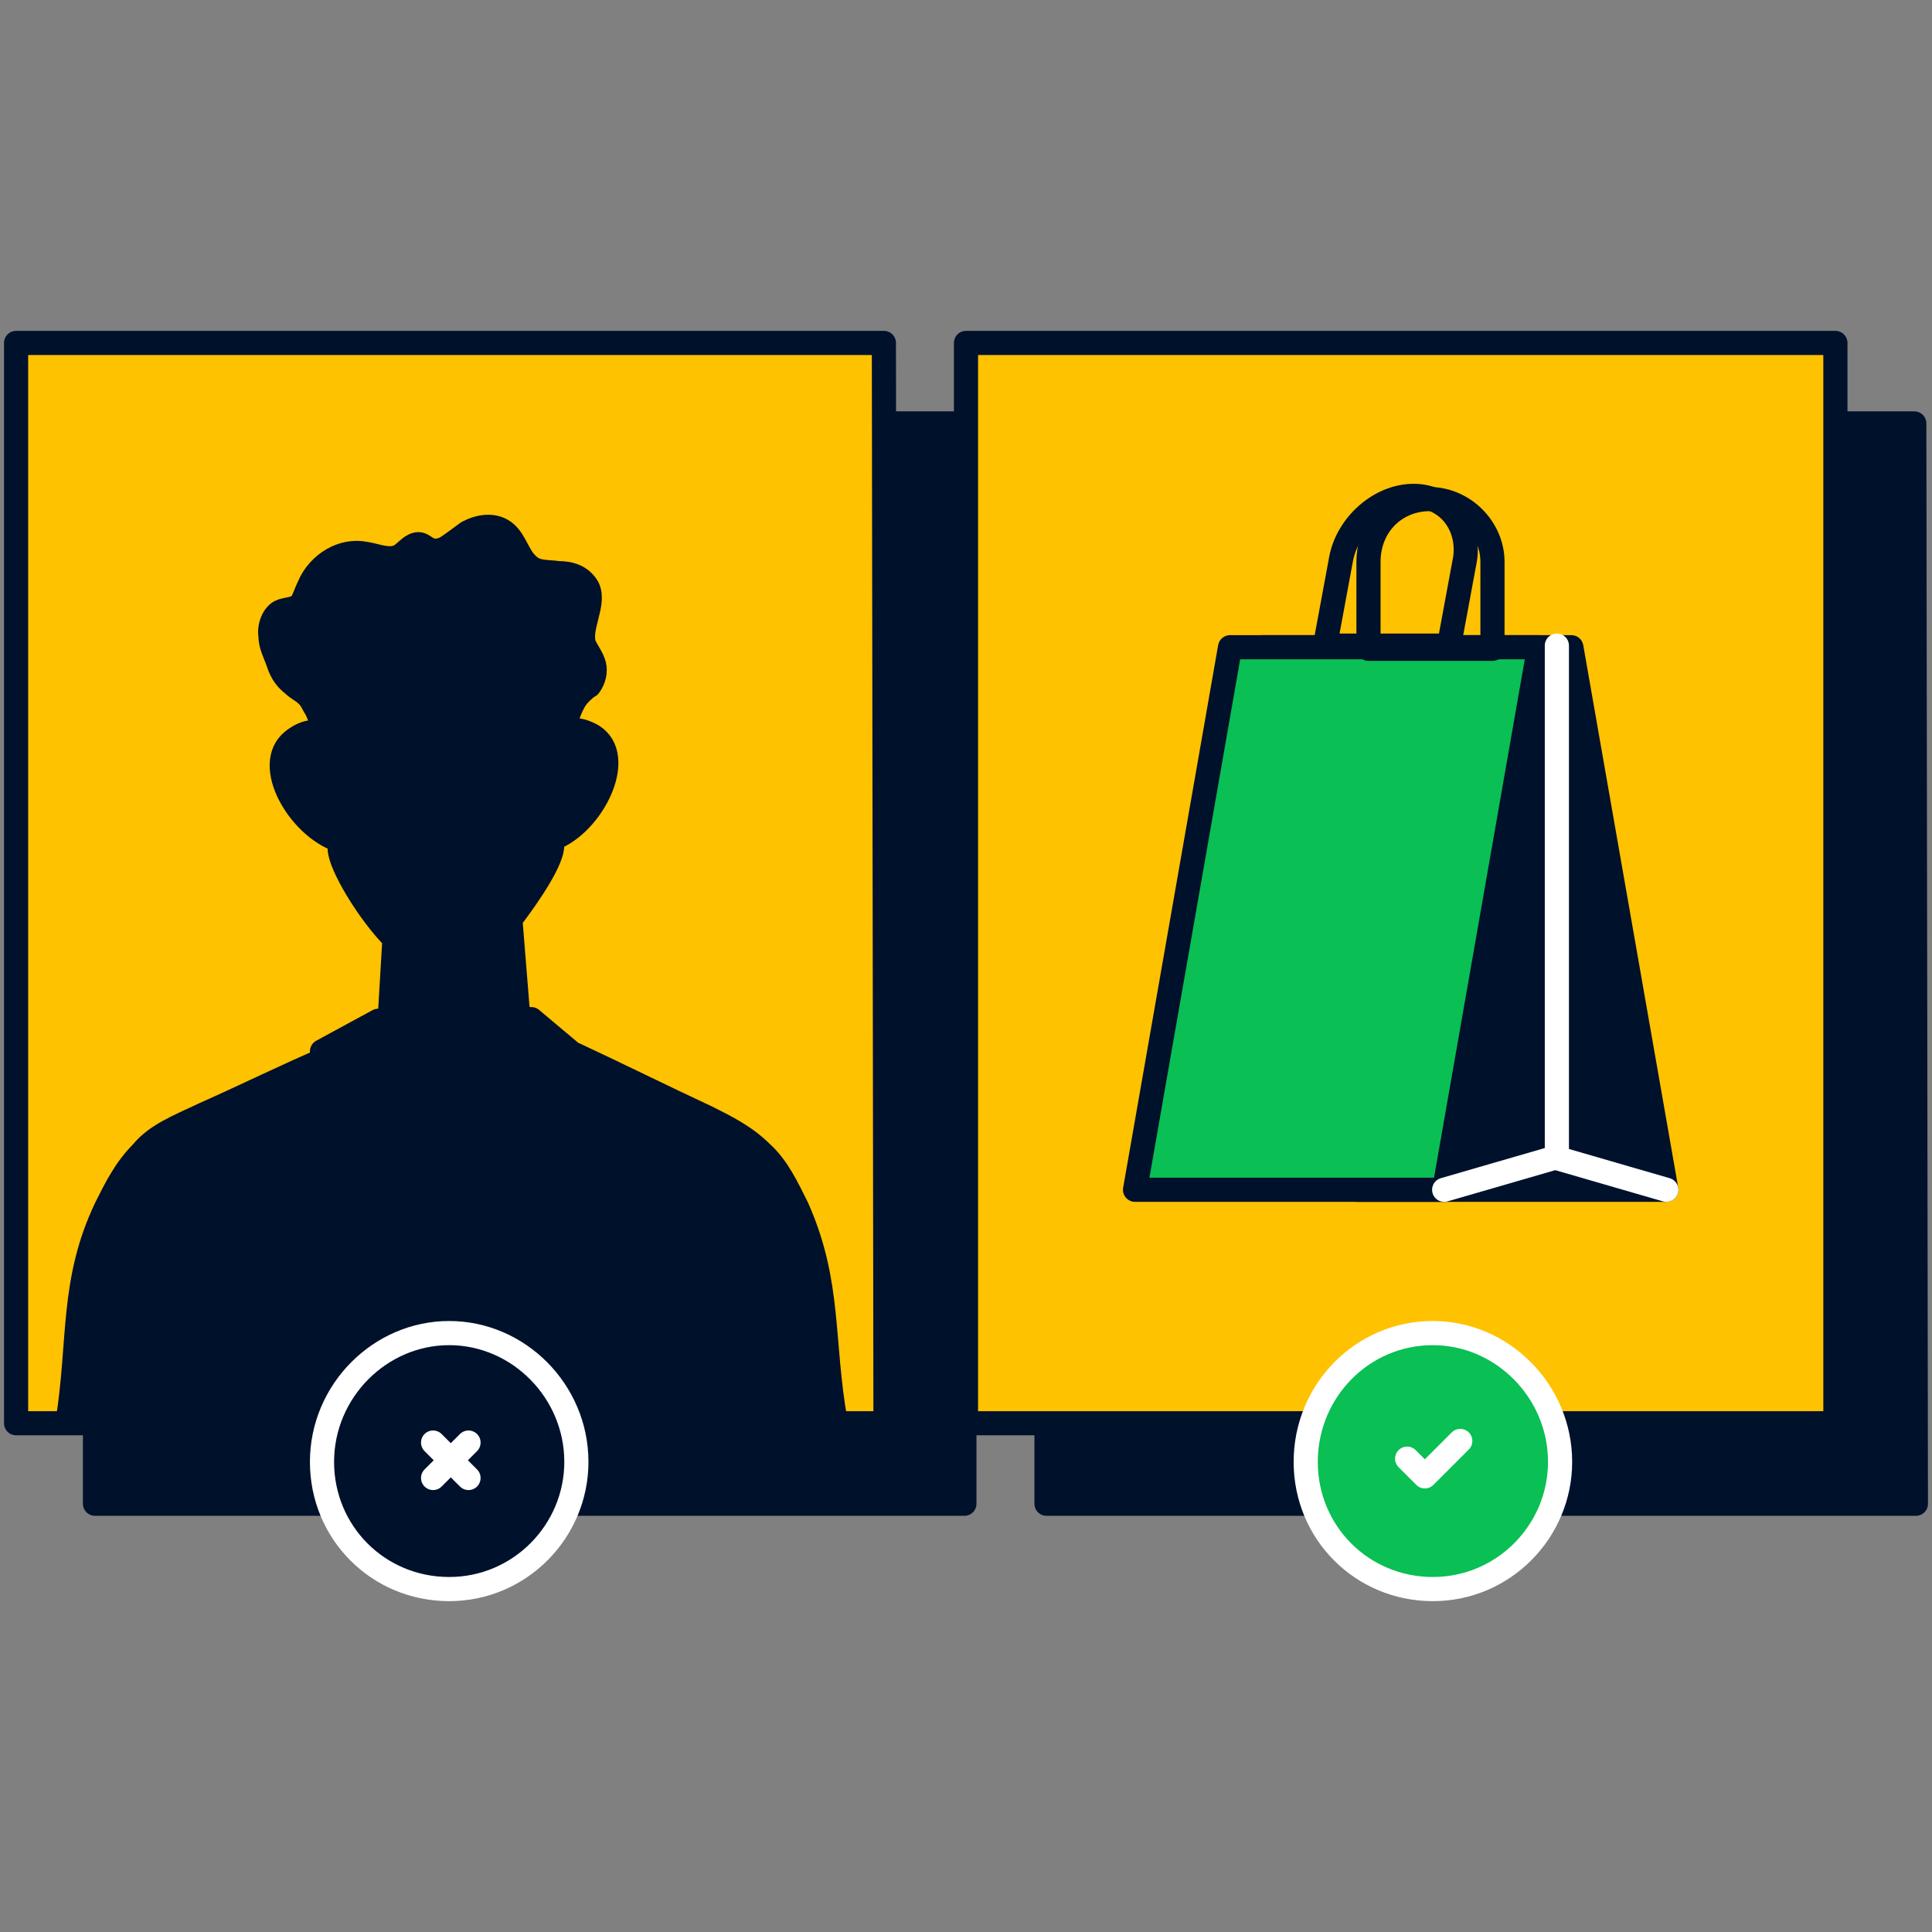 <svg xmlns="http://www.w3.org/2000/svg" xml:space="preserve" x="0" y="0" version="1.1" viewBox="0 0 120 120"><rect x="0" y="0" width="120" height="120" fill="#808080" stroke="none"/><g stroke-linecap="round" stroke-linejoin="round" stroke-width="1.5"><path fill="#00112C" stroke="#00112C" d="M59.9 26.3h-54v67.1h54zM118.9 26.3H65v67.1h54z"/><path fill="#FFC200" stroke="#00112C" d="M54.9 21.3H1v67.1h54z"/><path fill="#00112C" stroke="#00112C" d="M49.5 75c-.6-1.2-1.2-2.5-2.2-3.4-1-1-2.2-1.6-3.4-2.2-2.8-1.3-5.6-2.7-8.4-4L33 63.3h-.8l-.5-6.2c1.3-1.7 2.6-3.7 2.6-4.6v-.4c2.5-.9 4.6-5.1 2.5-6.4-.9-.5-1.4-.4-1.9-.1.1-.4.2-.6.3-1 .2-.5.4-1.1.8-1.5.2-.2.4-.4.6-.5.3-.4.4-.9.3-1.3s-.4-.8-.6-1.2c-.4-1.1.7-2.6.2-3.6-.4-.7-1.1-.9-1.8-.9-.7-.1-1.4 0-1.9-.5-.6-.5-.8-1.5-1.4-2-.7-.6-1.7-.4-2.4 0-.4.3-.8.6-1.1.8-.4.3-.9.4-1.3.2-.2-.1-.4-.3-.6-.3-.4 0-.7.4-1.1.7-.7.4-1.5 0-2.2-.1-1.4-.3-2.9.6-3.5 2-.2.4-.3.8-.5 1.1-.4.4-.9.3-1.3.5s-.7.9-.6 1.5c0 .6.3 1.1.5 1.7s.5 1 .9 1.3c.3.3.6.4.9.7.2.2.3.4.4.6.4.6.5 1.3.7 1.9-.4-.3-1.1-.4-2 .3-1.9 1.5.4 5.4 2.9 6.2v.5c0 1 1.8 4 3.4 5.6l-.3 5.1h-.7L20 65.3l.4.4c-2.6 1.1-5 2.3-7.7 3.5-1.7.8-3 1.3-3.9 2.4-1 1-1.6 2.2-2.2 3.4-2.2 4.6-1.6 8.3-2.4 13.3h47.7c-.9-5-.3-8.6-2.4-13.3"/><path fill="#FFC200" stroke="#00112C" d="M114 21.3H60v67.1h54z"/><path fill="#00112C" stroke="#00112C" d="M84.3 73.9h19.2l-5.9-33.7H78.4z"/><path fill="#0ABF53" stroke="#00112C" d="M89.7 73.9H70.5l5.9-33.7h19.2z"/><path fill="none" stroke="#00112C" d="M90 40.1h-7.7l1-5.4c.4-2.1 2.4-3.9 4.5-3.9s3.5 1.8 3.2 3.9z"/><path fill="none" stroke="#00112C" d="M88.8 31c2.1 0 3.9 1.8 3.9 3.9v5.4H85v-5.4c0-2.3 1.7-3.9 3.8-3.9"/><path fill="none" stroke="#FFF" d="m89.7 73.9 6.9-2 6.9 2M96.7 71.8V40.1"/><path fill="#0ABF53" stroke="#FFF" d="M89 98.7c4.4 0 7.9-3.6 7.9-7.9 0-4.4-3.6-8-7.9-8-4.4 0-7.9 3.6-7.9 8s3.5 7.9 7.9 7.9"/><path fill="none" stroke="#FFF" d="m87.4 90.6 1.1 1.1 2.2-2.2"/><path fill="#00112C" stroke="#FFF" d="M27.9 98.7c4.4 0 7.9-3.6 7.9-7.9 0-4.4-3.6-8-7.9-8s-7.9 3.6-7.9 8 3.5 7.9 7.9 7.9"/><path fill="none" stroke="#FFF" d="m26.9 89.6 2.2 2.2M26.9 91.8l2.2-2.2"/></g></svg>